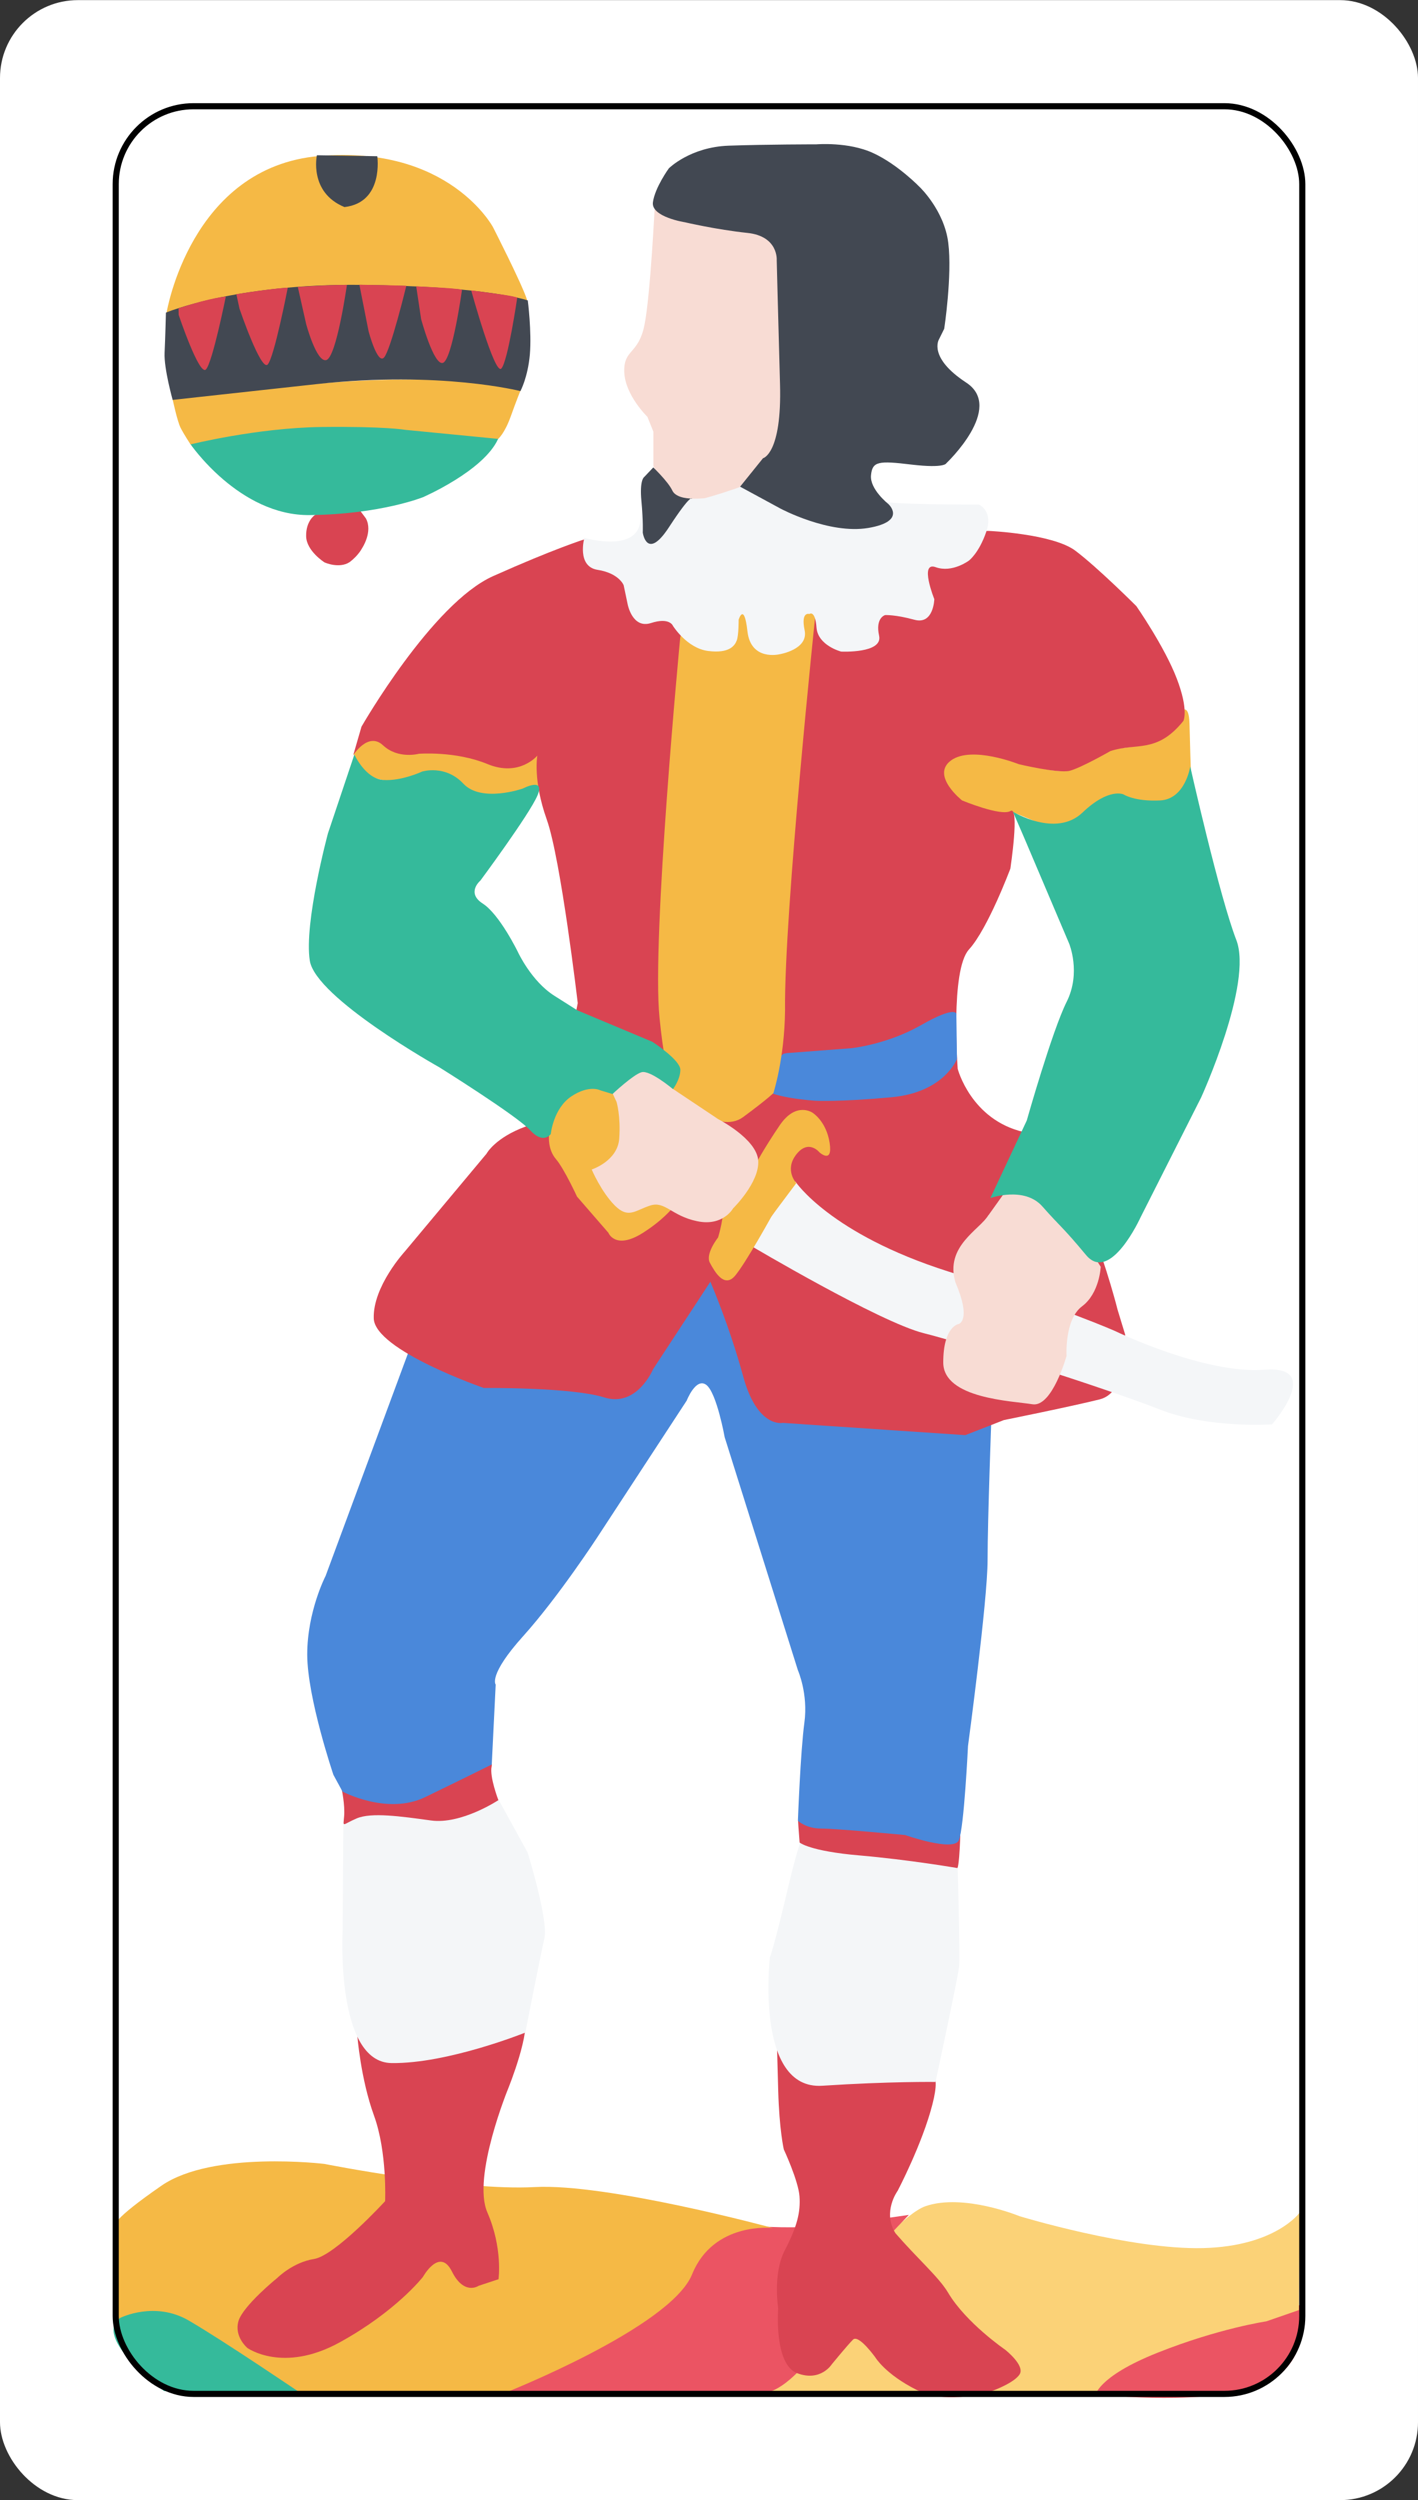 <?xml version="1.0" encoding="UTF-8" standalone="no"?>
<!-- Created with Inkscape (http://www.inkscape.org/) -->

<svg
   width="11.58mm"
   height="20.404mm"
   viewBox="0 0 11.58 20.404"
   version="1.1"
   id="svg165"
   xml:space="preserve"
   xmlns="http://www.w3.org/2000/svg"
   xmlns:svg="http://www.w3.org/2000/svg"><rect x="0" y="0" width="11.58" height="20.404" fill="#333333" stroke="none"/><defs
     id="defs162" /><g
     id="layer2"
     style="display:inline"
     transform="translate(-8.145,-8.799)"><rect
       style="display:inline;fill:#ffffff;fill-opacity:1;stroke-width:1.001"
       id="rect6170"
       width="11.58"
       height="20.404"
       x="8.145"
       y="8.855"
       ry="0.636"
       transform="translate(0,-0.055)" /><g
       id="layer5"
       style="display:inline"><path
         style="display:inline;opacity:1;fill:#eb5463;fill-opacity:1;stroke-width:0.272"
         d="m 17.016,28.332 c 0,0 0,-0.144 0.228,-0.259 0.228,-0.115 1.345,-0.394 1.345,-0.394 0,0 0.083,0.019 0.145,-0.048 0.062,-0.067 0.038,0.064 0.038,0.064 0,0 0.093,0.496 -0.473,0.617 -0.552,0.118 -1.283,0.019 -1.283,0.019 z"
         id="path13331" /><path
         style="display:inline;opacity:1;fill:#fbd277;fill-opacity:1;stroke-width:0.267"
         d="m 14.368,28.322 2.719,0.035 c 0,0 0.011,-0.157 0.511,-0.356 0.5,-0.199 0.888,-0.256 0.888,-0.256 l 0.266,-0.092 0.008,-0.797 c 0,0 -0.196,0.276 -0.789,0.291 -0.594,0.015 -1.499,-0.26 -1.499,-0.26 0,0 -0.457,-0.189 -0.769,-0.082 -0.312,0.107 -1.308,1.4 -1.308,1.4 z"
         id="path13329" /><path
         style="display:inline;opacity:1;fill:#eb5463;fill-opacity:1;stroke-width:0.267"
         d="m 12.22,28.317 c 0,0 0.261,-0.062 0.79,-0.42 0.529,-0.358 0.746,-0.561 0.746,-0.561 0,0 0.197,-0.383 0.675,-0.362 0.478,0.02 0.851,-0.057 0.851,-0.057 l 0.285,-0.041 -0.224,0.235 c 0,0 -0.584,1.199 -0.971,1.22 -0.386,0.02 -2.152,-0.014 -2.152,-0.014 z"
         id="path13273" /><path
         style="display:inline;opacity:1;fill:#f5b945;fill-opacity:1;stroke-width:0.266"
         d="m 12.268,28.329 c 0,0 1.353,-0.534 1.529,-0.968 0.176,-0.434 0.66,-0.378 0.66,-0.378 0,0 -1.353,-0.367 -1.947,-0.334 -0.594,0.033 -1.716,-0.189 -1.716,-0.189 0,0 -0.913,-0.111 -1.331,0.178 -0.418,0.289 -0.373,0.319 -0.373,0.319 l -0.005,0.849 1.44,0.523 z"
         id="path13271" /><path
         style="display:inline;opacity:1;fill:#35ba9b;fill-opacity:1;stroke-width:0.272"
         d="m 9.131,27.715 c 0,0 0.278,-0.138 0.555,0.023 0.278,0.161 0.921,0.597 0.921,0.597 l -1.122,-0.021 c 0,0 -0.599,-0.439 -0.354,-0.6 z"
         id="path13215" /></g><g
       id="layer4"
       style="display:inline"><path
         style="display:inline;opacity:1;fill:#d94452;fill-opacity:1;stroke-width:0.265"
         d="m 14.49,25.528 c 0,0 0.173,0.301 0.721,0.247 0.548,-0.055 0.502,-0.027 0.502,-0.027 0,0 0.128,-0.091 0.046,0.228 -0.082,0.32 -0.283,0.703 -0.283,0.703 0,0 -0.128,0.173 -0.018,0.347 0.186,0.214 0.353,0.357 0.429,0.484 0.146,0.247 0.466,0.466 0.466,0.466 0,0 0.164,0.128 0.119,0.201 -0.046,0.073 -0.228,0.137 -0.228,0.137 0,0 -0.356,0.119 -0.612,-0.009 -0.256,-0.128 -0.338,-0.265 -0.338,-0.265 0,0 -0.137,-0.192 -0.183,-0.146 -0.046,0.046 -0.173,0.201 -0.173,0.201 0,0 -0.091,0.146 -0.283,0.073 -0.192,-0.073 -0.155,-0.53 -0.155,-0.53 0,0 -0.046,-0.283 0.055,-0.475 0.1,-0.192 0.128,-0.31 0.119,-0.438 -0.009,-0.128 -0.128,-0.383 -0.128,-0.383 0,0 -0.037,-0.155 -0.046,-0.484 l -0.009,-0.329 z"
         id="path13213" /><path
         style="display:inline;opacity:1;fill:#d94452;fill-opacity:1;stroke-width:0.265"
         d="m 11.063,25.412 c 0,0 0.027,0.354 0.136,0.653 0.109,0.299 0.091,0.699 0.091,0.699 0,0 -0.408,0.445 -0.581,0.472 -0.172,0.027 -0.299,0.154 -0.299,0.154 0,0 -0.281,0.227 -0.318,0.354 -0.036,0.127 0.073,0.218 0.073,0.218 0,0 0.29,0.209 0.753,-0.045 0.463,-0.254 0.681,-0.535 0.681,-0.535 0,0 0.136,-0.245 0.236,-0.045 0.1,0.2 0.218,0.118 0.218,0.118 l 0.163,-0.054 c 0,0 0.036,-0.254 -0.091,-0.545 -0.127,-0.29 0.172,-1.016 0.172,-1.016 0,0 0.191,-0.472 0.127,-0.599 -0.064,-0.127 -0.336,0.145 -0.808,0.163 -0.472,0.018 -0.554,0.009 -0.554,0.009 z"
         id="path13211" /><path
         style="display:inline;opacity:1;fill:#f4f6f8;fill-opacity:1;stroke-width:0.265"
         d="m 14.772,23.823 c 0,0 -0.012,-0.378 -0.187,0.363 -0.124,0.528 -0.153,0.588 -0.153,0.588 0,0 -0.124,1.084 0.428,1.048 0.552,-0.036 0.925,-0.031 0.925,-0.031 0,0 0.185,-0.861 0.193,-0.945 0.008,-0.084 -0.013,-0.832 -0.013,-0.832 z"
         id="path13155" /><path
         style="display:inline;opacity:1;fill:#f4f6f8;fill-opacity:1;stroke-width:0.265"
         d="m 10.949,23.676 -0.006,0.883 c 0,0 -0.059,1.073 0.4,1.078 0.459,0.006 1.092,-0.249 1.092,-0.249 0,0 0.122,-0.622 0.156,-0.77 0.034,-0.147 -0.137,-0.699 -0.137,-0.699 l -0.243,-0.442 c 0,0 -0.255,0.159 -0.459,0.142 -0.204,-0.017 -0.447,-0.079 -0.623,-0.04 -0.176,0.04 -0.181,0.096 -0.181,0.096 z"
         id="path12883" /><path
         style="display:inline;opacity:1;fill:#d94452;fill-opacity:1;stroke-width:0.265"
         d="m 14.665,23.706 0.01,0.131 c 0,0 0.08,0.07 0.486,0.105 0.406,0.035 0.801,0.103 0.801,0.103 0,0 0.007,0.012 0.016,-0.093 0.008,-0.105 0.009,-0.174 0.009,-0.174 0,0 -0.5,0.016 -0.79,-0.059 -0.291,-0.075 -0.535,-0.064 -0.535,-0.064 z"
         id="path12857" /><path
         style="display:inline;opacity:1;fill:#d94452;fill-opacity:1;stroke-width:0.265"
         d="m 10.955,23.391 c 0,0 0.359,0.103 0.684,-0.026 0.325,-0.128 0.422,-0.156 0.422,-0.156 0,0 0.116,-0.068 0.099,0.007 -0.019,0.083 0.055,0.275 0.055,0.275 0,0 -0.302,0.2 -0.55,0.166 -0.248,-0.034 -0.487,-0.068 -0.607,-0.017 -0.12,0.051 -0.111,0.079 -0.103,-0.015 0.009,-0.094 -0.021,-0.23 -0.021,-0.23 z"
         id="path12801" /><path
         style="display:inline;opacity:1;fill:#4a88da;fill-opacity:1;stroke-width:0.265"
         d="m 11.477,19.844 -0.673,1.817 c 0,0 -0.15,0.289 -0.15,0.641 0,0.353 0.214,0.983 0.214,0.983 l 0.074,0.136 c 0,0 0.364,0.195 0.674,0.046 0.31,-0.15 0.545,-0.267 0.545,-0.267 l 0.032,-0.652 c 0,0 -0.064,-0.075 0.224,-0.395 0.289,-0.321 0.609,-0.812 0.609,-0.812 l 0.727,-1.111 c 0,0 0.075,-0.192 0.16,-0.128 0.085,0.064 0.15,0.427 0.15,0.427 l 0.598,1.902 c 0,0 0.085,0.192 0.053,0.427 -0.032,0.235 -0.053,0.801 -0.053,0.801 0,0 0.064,0.064 0.192,0.064 0.128,0 0.684,0.053 0.684,0.053 0,0 0.395,0.139 0.438,0.043 0.043,-0.096 0.075,-0.769 0.075,-0.769 0,0 0.16,-1.186 0.16,-1.517 0,-0.331 0.032,-1.186 0.032,-1.186 l -1.763,-0.021 -0.47,-1.133 -0.085,-0.021 -0.62,0.908 c 0,0 -1.774,-0.16 -1.827,-0.235 z"
         id="path2524" /><path
         style="display:inline;opacity:1;fill:#f5b945;fill-opacity:1;stroke-width:0.265"
         d="m 16.404,15.423 -0.088,0.018 c 0,0 -0.31,-0.04 -0.372,-0.131 -0.062,-0.091 -0.102,-0.175 -0.102,-0.175 0,0 -0.026,-0.022 0.018,-0.113 0.044,-0.091 0.332,-0.08 0.332,-0.08 0,0 0.532,0.175 0.638,0.146 0.106,-0.029 0.215,-0.077 0.215,-0.077 l 0.19,-0.098 c 0,0 0.241,-0.026 0.314,-0.051 0.073,-0.026 0.168,-0.095 0.168,-0.095 l 0.065,-0.092 0.008,-0.069 c 0,0 0.065,-0.077 0.069,0.102 0.004,0.179 0.011,0.379 0.011,0.379 0,0 -0.047,0.244 -0.201,0.259 -0.153,0.015 -0.31,-0.029 -0.31,-0.029 0,0 -0.055,-0.04 -0.128,-0.022 -0.073,0.018 -0.197,0.113 -0.197,0.113 0,0 -0.106,0.109 -0.164,0.117 -0.058,0.007 -0.204,0.011 -0.248,-0.011 -0.044,-0.022 -0.219,-0.091 -0.219,-0.091 z"
         id="path2512" /><path
         style="display:inline;opacity:1;fill:#f5b945;fill-opacity:1;stroke-width:0.265"
         d="m 11.033,14.956 c 0,0 0.044,-0.106 0.135,-0.117 0.091,-0.011 0.168,0.069 0.168,0.069 0,0 0.026,0.051 0.153,0.033 0.128,-0.018 0.241,5e-6 0.241,5e-6 0,0 0.255,0.033 0.456,0.084 0.201,0.051 0.295,-0.022 0.295,-0.022 l 0.055,-0.051 0.022,0.295 c 0,0 -0.029,-0.04 -0.098,-0.007 -0.069,0.033 -0.237,0.08 -0.335,0.066 -0.098,-0.015 -0.222,-0.117 -0.222,-0.117 0,0 -0.113,-0.128 -0.277,-0.08 -0.164,0.047 -0.292,0.069 -0.292,0.069 0,0 -0.186,-0.029 -0.215,-0.073 -0.029,-0.044 -0.084,-0.149 -0.084,-0.149 z"
         id="path2510" /><path
         style="display:inline;opacity:1;fill:#d94452;fill-opacity:1;stroke-width:0.265"
         d="m 11.028,14.968 0.069,-0.238 c 0,0 0.576,-1.006 1.075,-1.229 0.499,-0.223 0.745,-0.3 0.745,-0.3 l 0.238,0.038 0.407,-0.046 1.167,-0.023 1.49,-0.038 c 0,0 0.522,0.023 0.707,0.161 0.184,0.138 0.499,0.453 0.499,0.453 0,0 0.23,0.33 0.33,0.591 0.1,0.261 0.054,0.346 0.054,0.346 -0.218,0.27 -0.384,0.175 -0.596,0.246 0,0 -0.241,0.138 -0.333,0.161 -0.092,0.023 -0.415,-0.054 -0.415,-0.054 0,0 -0.384,-0.154 -0.553,-0.031 -0.169,0.123 0.09,0.327 0.09,0.327 0,0 0.318,0.132 0.395,0.086 0.077,-0.046 -8.07e-4,0.47 -8.07e-4,0.47 0,0 -0.184,0.492 -0.338,0.66 -0.154,0.169 -0.092,0.975 -0.092,0.975 0,0 0.108,0.415 0.538,0.515 0.43,0.1 0.768,1.452 0.768,1.452 l 0.061,0.2 c 0,0 0.038,0.468 -0.207,0.53 -0.246,0.061 -0.783,0.169 -0.783,0.169 l -0.315,0.123 -1.49,-0.1 c 0,0 -0.207,0.046 -0.323,-0.376 -0.115,-0.422 -0.269,-0.776 -0.269,-0.776 l -0.468,0.714 c 0,0 -0.131,0.315 -0.399,0.23 -0.269,-0.084 -0.983,-0.077 -0.983,-0.077 0,0 -0.891,-0.307 -0.899,-0.568 -0.008,-0.261 0.253,-0.545 0.253,-0.545 l 0.668,-0.799 c 0,0 0.069,-0.131 0.323,-0.223 0.253,-0.092 0.422,-1.006 0.422,-1.006 0,0 -0.138,-1.175 -0.253,-1.498 -0.115,-0.323 -0.077,-0.522 -0.077,-0.522 0,0 -0.146,0.177 -0.407,0.069 -0.261,-0.108 -0.561,-0.084 -0.561,-0.084 0,0 -0.169,0.046 -0.292,-0.069 -0.123,-0.115 -0.246,0.084 -0.246,0.084 z"
         id="path2508" /><path
         style="display:inline;opacity:1;fill:#f4f6f8;fill-opacity:1;stroke-width:0.265"
         d="m 14.641,18.443 c 0,0 0.282,0.427 1.25,0.734 0.968,0.308 1.366,0.488 1.366,0.488 0,0 0.725,0.351 1.213,0.313 0.488,-0.038 0.063,0.446 0.063,0.446 0,0 -0.518,0.036 -0.916,-0.121 -0.398,-0.158 -1.568,-0.533 -1.928,-0.623 -0.36,-0.09 -1.411,-0.713 -1.411,-0.713 z"
         id="path12647" /><path
         style="display:inline;opacity:1;fill:#4a88da;fill-opacity:1;stroke-width:0.265"
         d="m 14.571,17.394 0.526,-0.04 c 0,0 0.291,-0.029 0.571,-0.189 0.28,-0.16 0.287,-0.092 0.287,-0.092 l 0.005,0.369 c 0,0 -0.103,0.272 -0.532,0.312 -0.429,0.04 -0.623,0.029 -0.623,0.029 0,0 -0.417,-0.026 -0.44,-0.123 -0.023,-0.097 0.177,-0.26 0.177,-0.26 z"
         id="path2520" /><path
         style="display:inline;opacity:1;fill:#f5b945;fill-opacity:1;stroke-width:0.265"
         d="m 13.7,14.002 c 0,0 -0.235,2.458 -0.169,3.105 0.061,0.601 0.142,0.636 0.142,0.636 0,0 0.335,0.325 0.541,0.173 0.207,-0.153 0.247,-0.196 0.247,-0.196 0,0 0.091,-0.28 0.095,-0.675 -0.009,-0.791 0.252,-3.271 0.252,-3.271 0,0 -0.825,-0.414 -0.97,-0.108 -0.136,0.286 -0.115,0.243 -0.115,0.243 z"
         id="path2518" /><path
         style="display:inline;opacity:1;fill:#f5b945;fill-opacity:1;stroke-width:0.265"
         d="m 13.227,17.659 -0.263,0.014 c 0,0 -0.142,0.018 -0.231,0.135 -0.089,0.117 -0.105,0.266 -0.105,0.266 0,0 -0.01,0.107 0.057,0.185 0.067,0.078 0.172,0.306 0.172,0.306 l 0.256,0.295 c 0,0 0.056,0.145 0.284,0 0.228,-0.145 0.306,-0.289 0.306,-0.289 0,0 0.323,-0.1 0.345,0.017 0.022,0.117 -0.039,0.311 -0.039,0.311 0,0 -0.106,0.133 -0.067,0.206 0.039,0.072 0.117,0.211 0.206,0.106 0.089,-0.106 0.3,-0.489 0.3,-0.489 l 0.2,-0.267 c 0,0 -0.1,-0.106 0,-0.234 0.1,-0.128 0.189,-0.017 0.189,-0.017 0,0 0.111,0.1 0.083,-0.078 -0.028,-0.178 -0.139,-0.245 -0.139,-0.245 0,0 -0.133,-0.095 -0.267,0.1 -0.133,0.195 -0.206,0.334 -0.206,0.334 L 13.292,17.83 Z"
         id="path11844" /><path
         style="display:inline;opacity:1;fill:#f8dcd4;fill-opacity:1;stroke-width:0.265"
         d="m 13.149,17.726 0.078,-0.12 c 0,0 0.022,-0.172 0.167,-0.117 0.144,0.056 0.249,0.199 0.249,0.199 l 0.367,0.245 c 0,0 0.316,0.161 0.327,0.339 0.011,0.178 -0.205,0.389 -0.205,0.389 0,0 -0.083,0.15 -0.294,0.105 -0.211,-0.044 -0.261,-0.167 -0.383,-0.128 -0.122,0.039 -0.178,0.111 -0.289,0 -0.111,-0.111 -0.189,-0.294 -0.189,-0.294 0,0 0.212,-0.068 0.225,-0.253 0.013,-0.183 -0.022,-0.299 -0.022,-0.299 z"
         id="path2514" /><path
         style="display:inline;opacity:1;fill:#35ba9b;fill-opacity:1;stroke-width:0.265"
         d="m 11.039,14.957 c 0,0 0.089,0.198 0.237,0.208 0.148,0.01 0.317,-0.069 0.317,-0.069 0,0 0.188,-0.059 0.336,0.099 0.148,0.158 0.485,0.04 0.485,0.04 0,0 0.188,-0.099 0.119,0.059 -0.069,0.158 -0.465,0.692 -0.465,0.692 0,0 -0.119,0.099 0.02,0.188 0.138,0.089 0.287,0.396 0.287,0.396 0,0 0.109,0.237 0.297,0.356 l 0.188,0.119 0.613,0.257 c 0,0 0.228,0.148 0.228,0.228 0,0.079 -0.06,0.158 -0.06,0.158 0,0 -0.188,-0.158 -0.257,-0.138 -0.069,0.02 -0.237,0.178 -0.237,0.178 l -0.099,-0.03 c 0,0 -0.089,-0.049 -0.237,0.049 -0.148,0.099 -0.168,0.307 -0.168,0.307 0,0 -0.059,0.089 -0.168,-0.03 -0.109,-0.119 -0.742,-0.514 -0.742,-0.514 0,0 -1.009,-0.564 -1.058,-0.87 -0.049,-0.307 0.148,-1.039 0.148,-1.039 z"
         id="path2400" /><path
         style="display:inline;opacity:1;fill:#f8dcd4;fill-opacity:1;stroke-width:0.265"
         d="m 16.218,18.716 0.135,-0.189 c 0,0 0.135,-0.305 0.413,0.081 0.279,0.386 0.368,0.53 0.368,0.53 0,0 -0.009,0.216 -0.153,0.323 -0.144,0.108 -0.126,0.404 -0.126,0.404 0,0 -0.117,0.422 -0.279,0.395 -0.162,-0.027 -0.728,-0.045 -0.728,-0.341 0,-0.297 0.126,-0.314 0.126,-0.314 0,0 0.108,-0.027 -0.027,-0.341 -0.087,-0.296 0.201,-0.429 0.27,-0.548 z"
         id="path2516" /><path
         style="display:inline;opacity:1;fill:#35ba9b;fill-opacity:1;stroke-width:0.265"
         d="m 16.51,15.639 0.366,0.861 c 0,0 0.099,0.237 -0.02,0.475 -0.119,0.237 -0.326,0.969 -0.326,0.969 l -0.297,0.633 c 0,0 0.277,-0.099 0.425,0.069 0.148,0.168 0.158,0.158 0.356,0.396 0.198,0.237 0.445,-0.307 0.445,-0.307 l 0.495,-0.979 c 0,0 0.425,-0.93 0.287,-1.286 -0.138,-0.356 -0.376,-1.415 -0.376,-1.415 0,0 -0.04,0.267 -0.247,0.277 -0.208,0.01 -0.297,-0.049 -0.297,-0.049 0,0 -0.119,-0.059 -0.336,0.148 -0.218,0.208 -0.568,-0.007 -0.568,-0.007 z"
         id="path2404" /><path
         style="display:inline;opacity:1;fill:#f4f6f8;fill-opacity:1;stroke-width:0.265"
         d="m 12.918,13.189 c 0,0 0.429,0.125 0.456,-0.136 0.027,-0.261 0.223,-0.277 0.223,-0.277 l 0.163,0.033 c 0,0 -0.087,0.038 0.272,-0.027 0.359,-0.065 0.592,-0.109 0.592,-0.109 l 0.619,0.103 c 0,0 0.071,0.087 0.114,0.114 0.043,0.027 0.722,0.027 0.722,0.027 h 0.06 c 0,0 0.12,0.049 0.06,0.223 -0.06,0.174 -0.141,0.234 -0.141,0.234 0,0 -0.136,0.103 -0.272,0.054 -0.136,-0.049 -0.011,0.261 -0.011,0.261 0,0 -0.005,0.212 -0.163,0.168 -0.158,-0.043 -0.239,-0.038 -0.239,-0.038 0,0 -0.081,0.022 -0.049,0.168 0.033,0.147 -0.31,0.13 -0.31,0.13 0,0 -0.19,-0.049 -0.201,-0.196 -0.011,-0.147 -0.058,-0.111 -0.058,-0.111 0,0 -0.072,-0.024 -0.039,0.133 0.033,0.158 -0.206,0.196 -0.206,0.196 0,0 -0.233,0.057 -0.261,-0.187 -0.027,-0.244 -0.072,-0.095 -0.072,-0.095 0,0 0.001,0.125 -0.015,0.168 -0.016,0.043 -0.06,0.109 -0.234,0.087 -0.174,-0.022 -0.288,-0.206 -0.288,-0.206 0,0 -0.027,-0.071 -0.179,-0.022 -0.152,0.049 -0.19,-0.152 -0.19,-0.152 L 13.238,13.575 c 0,0 -0.038,-0.098 -0.212,-0.125 -0.174,-0.027 -0.109,-0.261 -0.109,-0.261 z"
         id="path2506" /><path
         style="display:inline;opacity:1;fill:#f8dcd4;fill-opacity:1;stroke-width:0.265"
         d="m 13.481,12.603 v -0.28 l -0.049,-0.122 c 0,0 -0.183,-0.177 -0.189,-0.366 -0.006,-0.189 0.116,-0.14 0.165,-0.384 0.049,-0.244 0.085,-0.988 0.085,-0.988 0,0 0.012,0.055 0.183,0.079 0.171,0.024 0.195,0.073 0.409,0.067 0.213,-0.006 0.384,0.14 0.384,0.14 0,0 0.091,0.03 0.091,0.183 0,0.152 0.024,1.268 0.024,1.268 0,0 0.03,0.317 -0.11,0.433 -0.14,0.116 -0.573,0.232 -0.573,0.232 0,0 -0.25,0.03 -0.311,-0.073 -0.061,-0.104 -0.11,-0.189 -0.11,-0.189 z"
         id="path2522" /><path
         style="display:inline;opacity:1;fill:#424852;fill-opacity:1;stroke-width:0.265"
         d="m 13.48,12.614 -0.075,0.079 c 0,0 -0.038,0.023 -0.022,0.195 0.016,0.172 0.011,0.257 0.011,0.257 0,0 0.032,0.236 0.214,-0.043 0.182,-0.279 0.189,-0.234 0.189,-0.234 0,0 -0.13,0.003 -0.162,-0.066 -0.032,-0.07 -0.155,-0.188 -0.155,-0.188 z"
         id="path2408" /><path
         style="display:inline;opacity:1;fill:#424852;fill-opacity:1;stroke-width:0.265"
         d="m 14.189,12.771 0.187,-0.232 c 0,0 0.155,-0.034 0.139,-0.605 -0.016,-0.571 -0.027,-1.011 -0.027,-1.011 0,0 0.016,-0.196 -0.239,-0.223 -0.255,-0.027 -0.511,-0.087 -0.511,-0.087 0,0 -0.277,-0.043 -0.261,-0.163 0.016,-0.12 0.13,-0.277 0.13,-0.277 0,0 0.174,-0.174 0.489,-0.185 0.315,-0.011 0.717,-0.011 0.717,-0.011 0,0 0.261,-0.022 0.462,0.071 0.201,0.092 0.38,0.277 0.38,0.277 0,0 0.201,0.19 0.234,0.456 0.033,0.266 -0.033,0.701 -0.033,0.701 l -0.043,0.087 c 0,0 -0.092,0.147 0.223,0.353 0.315,0.207 -0.163,0.658 -0.163,0.658 0,0 -0.011,0.043 -0.283,0.011 -0.272,-0.033 -0.321,-0.027 -0.332,0.087 -0.011,0.114 0.141,0.234 0.141,0.234 0,0 0.158,0.141 -0.163,0.196 -0.321,0.054 -0.717,-0.158 -0.717,-0.158 z"
         id="path2406" /></g><g
       id="layer3"
       style="display:inline;fill:#000000;fill-opacity:0"><path
         style="display:inline;fill:#d94452;fill-opacity:1;stroke-width:0.265"
         d="m 10.712,13.006 c 0,0 -0.069,0.048 -0.067,0.169 0.002,0.121 0.15,0.214 0.15,0.214 0,0 0.118,0.054 0.205,-0.002 0.073,-0.055 0.102,-0.114 0.102,-0.114 0,0 0.09,-0.134 0.031,-0.243 -0.076,-0.1 -0.057,-0.081 -0.057,-0.081 l -0.295,0.014 z"
         id="path2727" /><path
         style="display:inline;fill:#35ba9b;fill-opacity:1;stroke-width:0.265"
         d="m 9.696,12.418 c 0,0 0.402,0.593 0.981,0.585 0.578,-0.007 0.922,-0.146 0.922,-0.146 0,0 0.493,-0.213 0.613,-0.474 0.073,-0.098 -1.484,-0.184 -1.484,-0.184 0,0 -0.703,0 -1.032,0.22 z"
         id="path2671" /><path
         style="display:inline;fill:#f5b945;fill-opacity:1;stroke-width:0.265"
         d="m 9.555,12.059 c 0,0 0.037,0.175 0.064,0.23 0.027,0.054 0.082,0.137 0.082,0.137 0,0 0.542,-0.135 1.067,-0.142 0.528,-0.006 0.685,0.023 0.685,0.023 l 0.76,0.074 c 0,0 0.05,-0.039 0.101,-0.178 0.05,-0.14 0.085,-0.225 0.085,-0.225 l -0.472,-0.073 c 0,0 -0.624,-0.037 -1.318,0.038 -0.398,0.043 -1.054,0.116 -1.054,0.116 z"
         id="path2669" /><path
         style="display:inline;fill:#f5b945;fill-opacity:1;stroke-width:0.265"
         d="m 9.505,11.353 c 0,0 0.194,-1.192 1.251,-1.281 1.058,-0.089 1.415,0.581 1.415,0.581 0,0 0.231,0.452 0.276,0.587 0.045,0.134 -0.902,-0.393 -2.943,0.114 z"
         id="path2332" /><path
         style="display:inline;fill:#424852;fill-opacity:1;stroke-width:0.265"
         d="m 9.499,11.351 c 0,0 0.564,-0.238 1.597,-0.227 1.033,0.011 1.359,0.127 1.359,0.127 0,0 0.033,0.254 0.017,0.442 -0.017,0.188 -0.077,0.298 -0.077,0.298 0,0 -0.654,-0.167 -1.655,-0.058 -0.981,0.107 -1.185,0.13 -1.185,0.13 0,0 -0.072,-0.256 -0.066,-0.384 0.006,-0.127 0.011,-0.329 0.011,-0.329 z"
         id="path2454" /><path
         style="display:inline;fill:#424852;fill-opacity:1;stroke-width:0.265"
         d="m 10.733,10.066 0.493,0.008 c 0,0 0.056,0.378 -0.268,0.415 -0.292,-0.12 -0.225,-0.423 -0.225,-0.423 z"
         id="path2334" /><path
         style="display:inline;fill:#d94452;fill-opacity:1;stroke-width:0.265"
         d="m 9.604,11.369 c 0,0 0.169,0.503 0.223,0.445 0.054,-0.058 0.162,-0.594 0.162,-0.594 0,0 -0.1,0.002 -0.386,0.095 z"
         id="path2392" /><path
         style="display:inline;fill:#d94452;fill-opacity:1;stroke-width:0.265"
         d="m 10.101,11.319 c 0,0 0.175,0.513 0.23,0.455 0.054,-0.058 0.164,-0.627 0.164,-0.627 0,0 -0.104,0.003 -0.42,0.053 z"
         id="path2396" /><path
         style="display:inline;fill:#d94452;fill-opacity:1;stroke-width:0.265"
         d="m 11.993,11.169 c 0,0 0.192,0.697 0.246,0.638 0.054,-0.058 0.13,-0.579 0.13,-0.579 0,0 -0.026,-0.013 -0.17,-0.031 z"
         id="path2398" /><path
         style="display:inline;fill:#d94452;fill-opacity:1;stroke-width:0.291"
         d="m 10.645,11.443 c 0,0 0.084,0.315 0.164,0.295 0.085,-0.022 0.169,-0.613 0.169,-0.613 0,0 -0.062,-0.005 -0.401,0.016 z"
         id="path2663" /><path
         style="display:inline;fill:#d94452;fill-opacity:1;stroke-width:0.265"
         d="m 11.155,11.503 c 0,0 0.072,0.273 0.126,0.214 0.054,-0.058 0.182,-0.585 0.182,-0.585 0,0 -0.013,-0.003 -0.383,-0.009 z"
         id="path2665" /><path
         style="display:inline;fill:#d94452;fill-opacity:1;stroke-width:0.265"
         d="m 11.584,11.403 c 0,0 0.102,0.378 0.177,0.358 0.077,-0.021 0.157,-0.597 0.157,-0.597 0,0 -0.011,-0.011 -0.374,-0.028 z"
         id="path2667" /></g><rect
       style="fill:#ffffff;fill-opacity:0;stroke:#000000;stroke-width:0.05;stroke-dasharray:none;stroke-opacity:1"
       id="rect5756"
       width="9.69"
       height="18.671"
       x="9.09"
       y="9.666"
       ry="0.636" /></g></svg>
